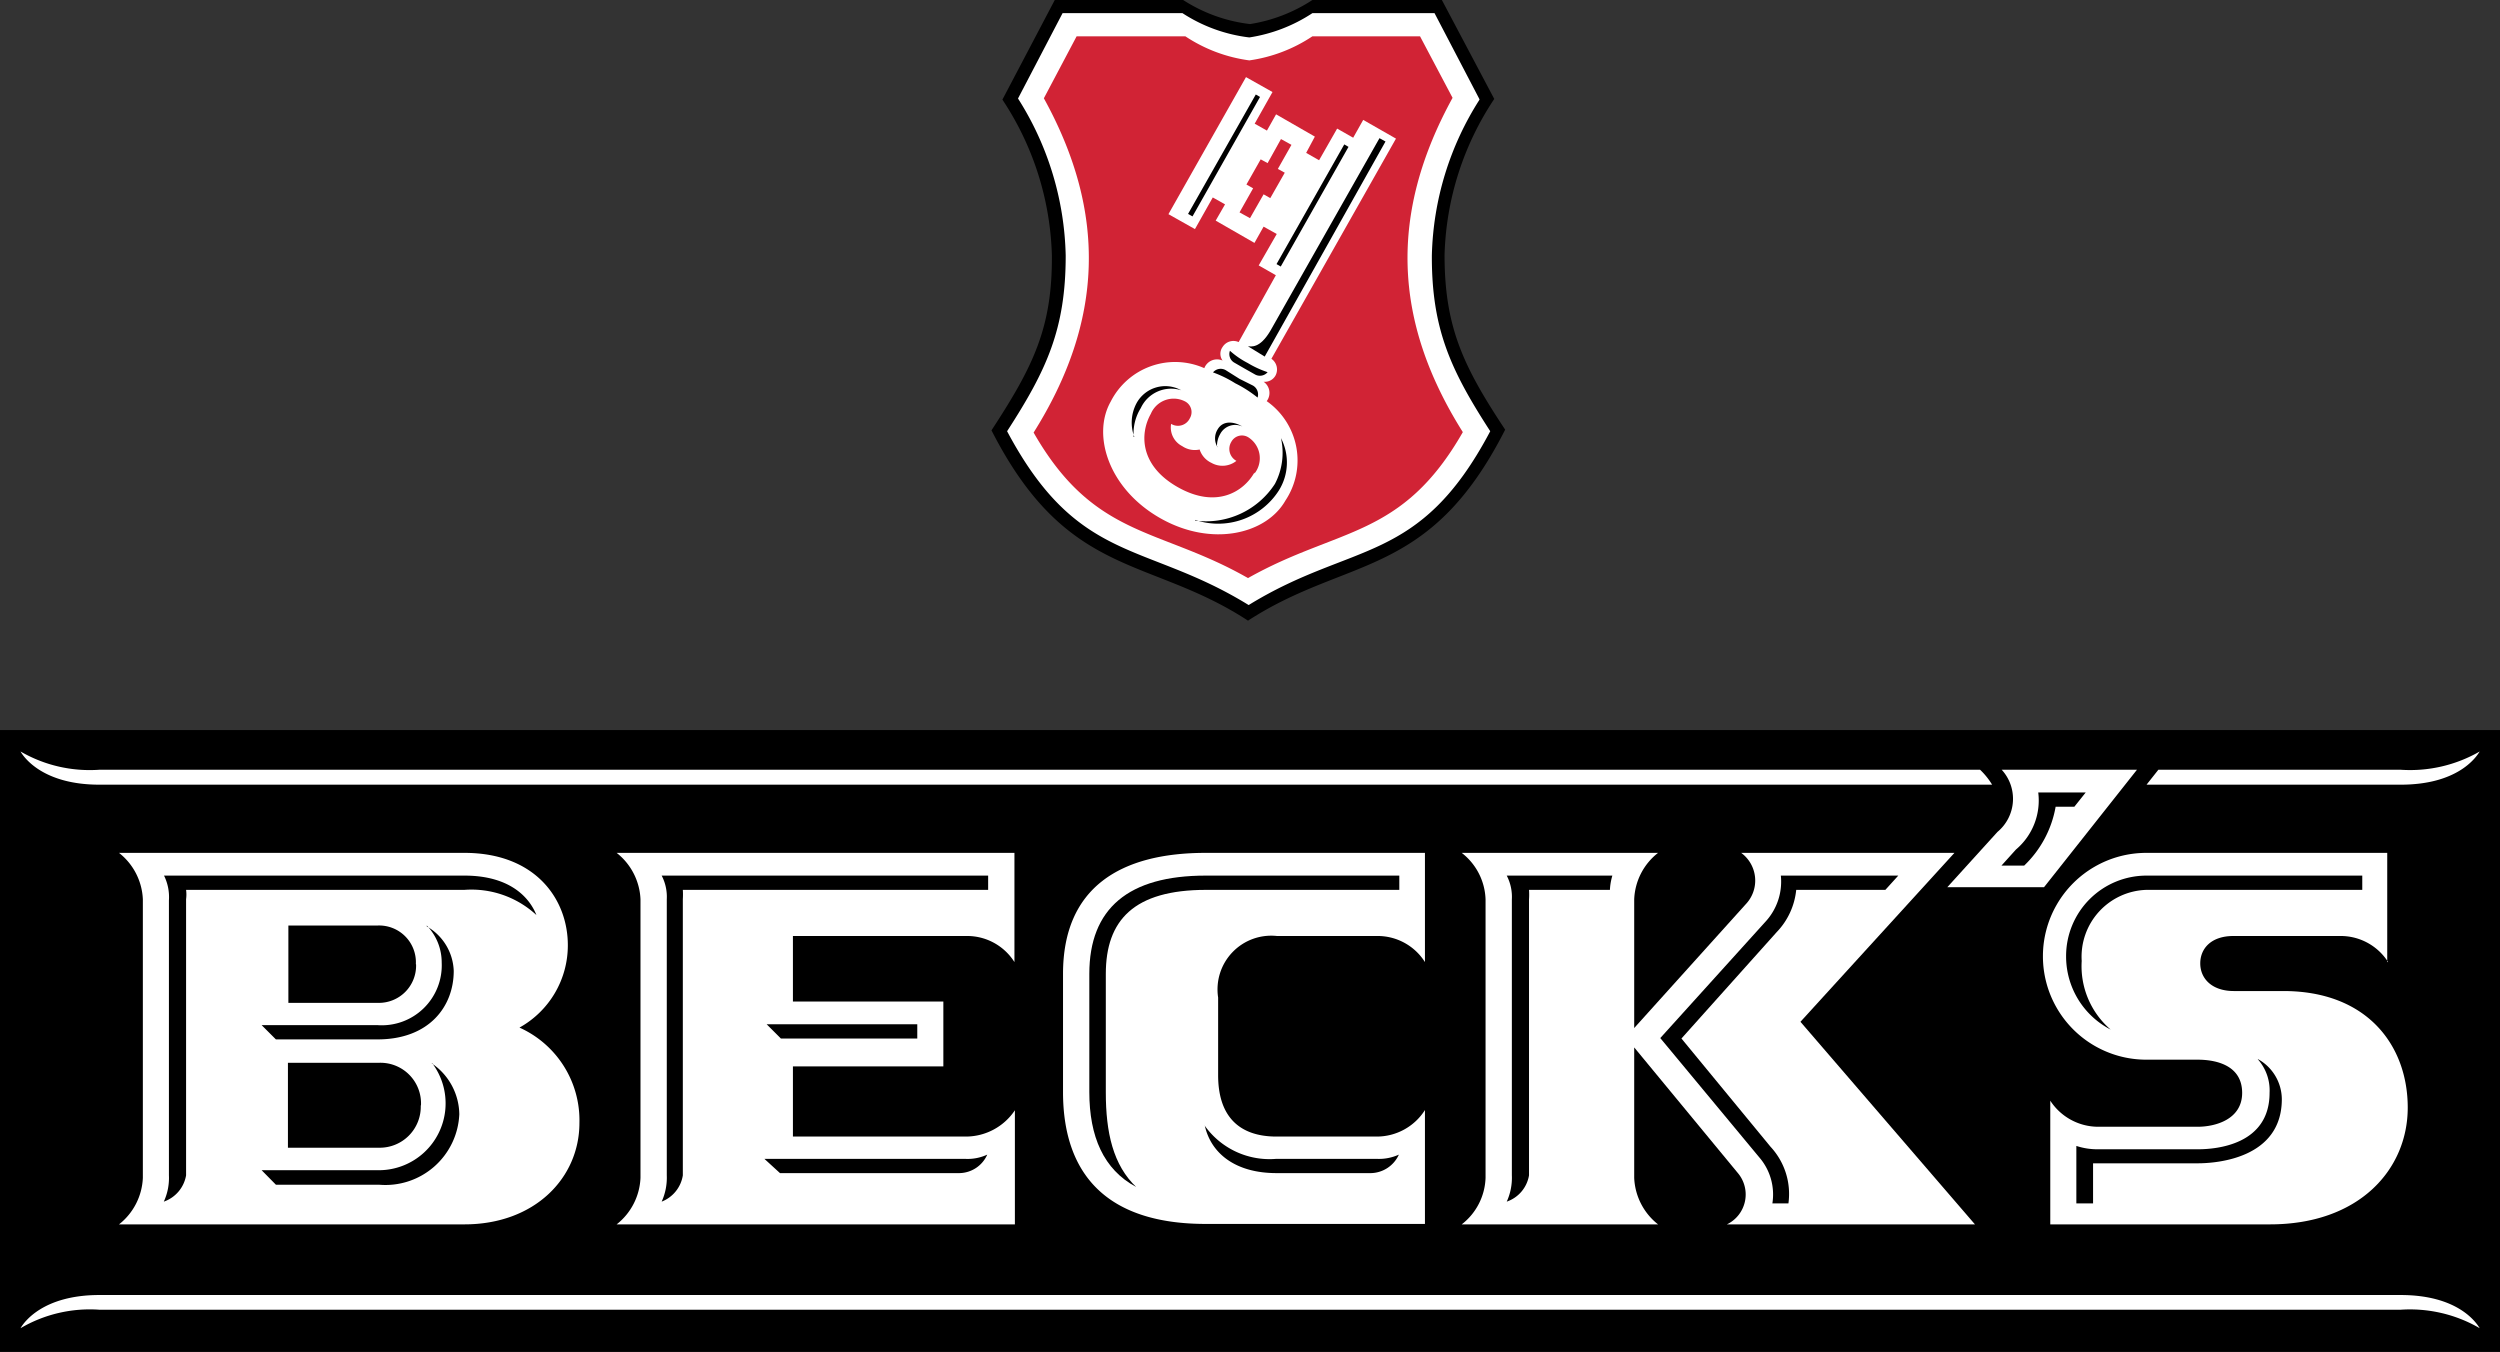 <svg xmlns="http://www.w3.org/2000/svg" xmlns:xlink="http://www.w3.org/1999/xlink" viewBox="0 0 112.18 60.66"><rect x="0" y="0" width="112.18" height="60.66" fill="#333333" stroke="none"/><defs><style>.cls-1{fill:none;}.cls-2{clip-path:url(#clip-path);}.cls-3{fill:#fff;}.cls-4{fill:#d12335;}</style><clipPath id="clip-path" transform="translate(0 0)"><rect class="cls-1" width="112.18" height="60.66"></rect></clipPath></defs><g id="Layer_2" data-name="Layer 2"><g id="Layer_1-2" data-name="Layer 1"><rect y="32.76" width="112.18" height="27.9"></rect><g class="cls-2"><path d="M56.51,57.87h-52c-2.69,0-3.6,1.34-3.75,1.6l.34.32A6.07,6.07,0,0,1,4.46,59H107.72a6,6,0,0,1,3.41.79l.35-.33c-.16-.27-1.08-1.6-3.76-1.6Z" transform="translate(0 0)"></path><path d="M.71,33.84c.15.27,1.06,1.61,3.75,1.61H89.89l-.29-.36L89,34.28l-.1,0H4.46a6.07,6.07,0,0,1-3.41-.78Z" transform="translate(0 0)"></path><path d="M107.72,34.3h-11l-.91,1.15h11.9c2.68,0,3.6-1.34,3.76-1.61l-.35-.32a6.07,6.07,0,0,1-3.41.78" transform="translate(0 0)"></path><path d="M17,47.93a1.63,1.63,0,0,1,1.18.45,1.7,1.7,0,0,1,.47,1.2h0A1.6,1.6,0,0,1,17,51.26H13.16V47.93Zm0-6.16a1.43,1.43,0,0,1,1.06.41,1.51,1.51,0,0,1,.42,1.07v0a1.43,1.43,0,0,1-1.48,1.48H13.16v-3ZM5.34,38H4.61l.58.43a2.57,2.57,0,0,1,1,1.89v12.5a2.55,2.55,0,0,1-1,1.9l-.58.43H20.84c3.08,0,5.4-2.06,5.4-4.79a4.75,4.75,0,0,0-2.48-4.3,4.42,4.42,0,0,0,2-3.68c0-2.18-1.51-4.38-4.88-4.38Z" transform="translate(0 0)"></path><path d="M45.52,38H27l.57.43a2.57,2.57,0,0,1,1,1.89v12.5a2.57,2.57,0,0,1-1,1.9l-.58.43H45.78V49l-.45.73a2.38,2.38,0,0,1-2,1.05H35.82V48.09h6.75V44.7H35.82V42.25h7.54a2.26,2.26,0,0,1,2,1l.45.81V38Z" transform="translate(0 0)"></path><path d="M63.94,38H54.1c-4.34,0-6.64,2-6.64,5.67V49c0,4,2.3,6.16,6.64,6.16H64.19V49l-.45.74a2.36,2.36,0,0,1-2,1.05h-4.5c-1.58,0-2.38-.84-2.38-2.51V44.76c0-1.67.81-2.51,2.4-2.51h4.48a2.28,2.28,0,0,1,1.95,1l.46.79V38Z" transform="translate(0 0)"></path><path d="M107.12,38H96.31a4.88,4.88,0,1,0,0,9.76h2.3c.66,0,1.79.16,1.79,1.25,0,1.24-1.61,1.28-1.79,1.28H94.14a2.28,2.28,0,0,1-2-1.08l-.43-.54v6.48h10.1c4.41,0,6.42-2.84,6.42-5.48,0-3.32-2.28-5.47-5.82-5.47h-2.22c-.78,0-1.26-.38-1.26-1s.48-1,1.26-1H105a2.33,2.33,0,0,1,2,1l.45.77V38Z" transform="translate(0 0)"></path><path d="M95.89,34.3H89.26l.39.41a1.69,1.69,0,0,1-.19,2.45l-2.63,2.89h5l4.55-5.75Z" transform="translate(0 0)"></path><path d="M87.7,38H77.29l.72.45a1.21,1.21,0,0,1,.51,1,1.42,1.42,0,0,1-.36.92L73.57,45.5V40.36a2.57,2.57,0,0,1,1-1.9l.58-.43H64.85l.6.43a2.52,2.52,0,0,1,1,1.9V52.85a2.57,2.57,0,0,1-1,1.9l-.59.43H75.12l-.57-.43a2.57,2.57,0,0,1-1-1.9V47.68l4.28,5.14a1.14,1.14,0,0,1,.28.75,2.13,2.13,0,0,1,0,.27,1.32,1.32,0,0,1-.69.88l.11.46H89.15l-8-9.32L88.25,38Z" transform="translate(0 0)"></path><path class="cls-3" d="M56.51,58.77h51.21a6.22,6.22,0,0,1,3.55.83c-.17-.28-1-1.49-3.55-1.49H4.46c-2.52,0-3.38,1.21-3.54,1.49a6.14,6.14,0,0,1,3.54-.83Z" transform="translate(0 0)"></path><path class="cls-3" d="M56.51,34.54H88.85a3.24,3.24,0,0,1,.54.67H4.46c-2.52,0-3.38-1.21-3.54-1.49a6.18,6.18,0,0,0,3.54.82Z" transform="translate(0 0)"></path><path class="cls-3" d="M96.85,34.54h10.87a6.26,6.26,0,0,0,3.55-.82c-.17.28-1,1.49-3.55,1.49H96.32Z" transform="translate(0 0)"></path><path class="cls-3" d="M5.34,38.27a2.8,2.8,0,0,1,1.07,2.08v12.5a2.8,2.8,0,0,1-1.07,2.09h15.5C24,54.94,26,52.85,26,50.39a4.56,4.56,0,0,0-2.69-4.28,4.22,4.22,0,0,0,2.17-3.7c0-2.06-1.45-4.14-4.64-4.14ZM18.88,49.6A1.84,1.84,0,0,1,17,51.5H12.92V47.69H17a1.82,1.82,0,0,1,1.89,1.91m-.22-6.33A1.67,1.67,0,0,1,16.94,45h-4V41.53h4a1.65,1.65,0,0,1,1.72,1.74" transform="translate(0 0)"></path><path class="cls-3" d="M27.67,38.27a2.8,2.8,0,0,1,1.07,2.08v12.5a2.8,2.8,0,0,1-1.07,2.09H45.54V49.82A2.65,2.65,0,0,1,43.35,51H35.58V47.85h6.75V44.94H35.58V42h7.78a2.51,2.51,0,0,1,2.16,1.17V38.27Z" transform="translate(0 0)"></path><path class="cls-3" d="M63.94,43.18V38.27H54.1c-3.85,0-6.4,1.57-6.4,5.43V49c0,3.85,2.13,5.92,6.4,5.92h9.84V49.81A2.56,2.56,0,0,1,61.78,51h-4.5c-1.71,0-2.62-.94-2.62-2.75V44.76A2.41,2.41,0,0,1,57.3,42h4.48a2.51,2.51,0,0,1,2.16,1.17" transform="translate(0 0)"></path><path class="cls-3" d="M107.12,43.17v-4.9H96.31a4.64,4.64,0,1,0,0,9.28h2.3c.92,0,2,.3,2,1.49s-1.2,1.52-2,1.52H94.14A2.57,2.57,0,0,1,92,49.39v5.55h9.86c4,0,6.18-2.46,6.18-5.24s-1.81-5.23-5.58-5.23h-2.22c-1,0-1.51-.57-1.51-1.24S99.22,42,100.22,42H105a2.52,2.52,0,0,1,2.16,1.17" transform="translate(0 0)"></path><path class="cls-3" d="M89.82,34.54a1.93,1.93,0,0,1-.19,2.79l-2.25,2.48h4.34l4.17-5.27Z" transform="translate(0 0)"></path><path class="cls-3" d="M65.59,38.27a2.75,2.75,0,0,1,1.07,2.09V52.85a2.75,2.75,0,0,1-1.07,2.09H74.4a2.8,2.8,0,0,1-1.07-2.09V47L78,52.66a1.49,1.49,0,0,1-.51,2.28H88.62l-7.83-9.09,6.91-7.58H78.13a1.54,1.54,0,0,1,.2,2.31l-5,5.55V40.36a2.78,2.78,0,0,1,1.07-2.09Z" transform="translate(0 0)"></path><path d="M7.35,53.92a1.52,1.52,0,0,0,1-1.18V40.35a1.61,1.61,0,0,0,0-.42H20.84a4.29,4.29,0,0,1,3.23,1.13c-.17-.43-.84-1.77-3.23-1.77H7.36a2.17,2.17,0,0,1,.22,1.11V52.74a2.54,2.54,0,0,1-.23,1.18" transform="translate(0 0)"></path><path d="M19.15,41.53a2.38,2.38,0,0,1,.67,1.66A2.69,2.69,0,0,1,16.94,46h-5.2l.64.64h4.56c2.32,0,3.42-1.48,3.42-3.07a2.39,2.39,0,0,0-1.21-2" transform="translate(0 0)"></path><path d="M19.38,47.69A3,3,0,0,1,17,52.51H11.74l.64.65H17A3.32,3.32,0,0,0,20.61,50a2.8,2.8,0,0,0-1.23-2.28" transform="translate(0 0)"></path></g><polygon points="34.4 45.96 35.04 46.6 41.16 46.6 41.16 45.96 34.4 45.96"></polygon><g class="cls-2"><path d="M44.34,39.93v-.64H29.69a2.06,2.06,0,0,1,.23,1.06V52.74a2.6,2.6,0,0,1-.23,1.18,1.52,1.52,0,0,0,.95-1.18V40.35a3.35,3.35,0,0,0,0-.42Z" transform="translate(0 0)"></path><path d="M35,52.64h8.05a1.39,1.39,0,0,0,1.25-.83,2.09,2.09,0,0,1-1,.19h-9Z" transform="translate(0 0)"></path><path d="M51,53.28c-1.06-1-1.38-2.47-1.38-4.26V43.7c0-2.41,1.26-3.77,4.5-3.77h8.67v-.64H54.1c-3.46,0-5.22,1.47-5.22,4.41V49c0,2,.64,3.48,2.1,4.26" transform="translate(0 0)"></path><path d="M54.06,50.5c.27,1.24,1.36,2.14,3.22,2.14h4.24a1.41,1.41,0,0,0,1.25-.83,2.16,2.16,0,0,1-1,.19h-4.5a3.57,3.57,0,0,1-3.22-1.5" transform="translate(0 0)"></path><path d="M94.71,46.2a3.75,3.75,0,0,1-1.3-3.08,3,3,0,0,1,2.92-3.19H106v-.64H96.33a3.61,3.61,0,0,0-3.62,3.62,3.69,3.69,0,0,0,2,3.29" transform="translate(0 0)"></path><path d="M101.32,47.54a2.1,2.1,0,0,1,.52,1.5c0,2.33-2.39,2.53-3.21,2.53H94.17a3,3,0,0,1-1-.15V54h.75V52.2l.29,0h4.41c.85,0,3.77-.22,3.77-2.88a2.07,2.07,0,0,0-1.08-1.8" transform="translate(0 0)"></path><path d="M90.83,38.84a4.8,4.8,0,0,0,1.41-2.64h.84l.51-.64H91.46a2.88,2.88,0,0,1-1,2.56l-.65.72Z" transform="translate(0 0)"></path><path d="M67.61,53.92a1.51,1.51,0,0,0,1-1.18V40.36a3.1,3.1,0,0,0,0-.43h3.63a2.68,2.68,0,0,1,.11-.64H67.61a2.07,2.07,0,0,1,.23,1.07V52.74a2.57,2.57,0,0,1-.23,1.18" transform="translate(0 0)"></path><path d="M75.45,46.6l4,4.86A3.11,3.11,0,0,1,80.25,54h-.72a2.55,2.55,0,0,0-.59-2.07L74.5,46.58l4.71-5.21a2.65,2.65,0,0,0,.7-2.08h5.27l-.58.64h-4a3.19,3.19,0,0,1-.88,1.9Z" transform="translate(0 0)"></path><path class="cls-3" d="M59,.34a7.13,7.13,0,0,1-2.93,1.08A7,7,0,0,1,53,.34H47.53L45.37,4.43a13.52,13.52,0,0,1,2.17,7v.1c0,3.12-.8,4.89-2.66,7.76,2.24,4.31,4.55,5.22,7.23,6.26A21.11,21.11,0,0,1,56,27.46a21.49,21.49,0,0,1,3.91-1.87c2.67-1,5-1.95,7.23-6.26-1.87-2.87-2.67-4.64-2.67-7.76v-.1a13.59,13.59,0,0,1,2.18-7c-.16-.29-2-3.77-2.16-4.09Z" transform="translate(0 0)"></path><path class="cls-4" d="M65.19,4.41,63.72,1.63H58.89a6.82,6.82,0,0,1-2.83,1.08,6.81,6.81,0,0,1-2.87-1.08H48.31L46.84,4.41c2.84,5.15,2.68,10-.46,15C49.11,24.18,52,23.65,56,25.94c4.06-2.29,6.9-1.76,9.64-6.55-3.15-5-3.3-9.83-.46-15" transform="translate(0 0)"></path><path d="M64.7,0l2.35,4.44a13.27,13.27,0,0,0-2.23,7c0,3.24.84,5,2.72,7.84C64.13,26,60.48,24.94,56,27.85,51.55,24.94,47.9,26,44.49,19.31c1.87-2.86,2.73-4.6,2.71-7.84a13.26,13.26,0,0,0-2.22-7L47.33,0h5.76a7.05,7.05,0,0,0,3,1.08A7.12,7.12,0,0,0,58.89,0Zm1.67,4.42-2-3.83H58.89a7.08,7.08,0,0,1-2.83,1.09,7,7,0,0,1-3-1.09H47.68l-2,3.83a13.66,13.66,0,0,1,2.14,7.05c0,3.29-.85,5.13-2.63,7.88,3.19,6,6.17,4.92,10.84,7.8,4.67-2.88,7.65-1.76,10.84-7.8-1.78-2.75-2.63-4.59-2.62-7.88a13.56,13.56,0,0,1,2.14-7" transform="translate(0 0)"></path><path class="cls-3" d="M56.29,21.2c-.49.87-1.71,1.64-3.44.66s-1.7-2.42-1.21-3.29A1.11,1.11,0,0,1,53.15,18a.54.54,0,0,1,.24.77.59.59,0,0,1-.84.25.94.94,0,0,0,.5,1,1,1,0,0,0,.78.15,1,1,0,0,0,.53.6,1,1,0,0,0,1.12-.09.61.61,0,0,1-.23-.85.54.54,0,0,1,.79-.19,1.11,1.11,0,0,1,.25,1.61M57,8.89l-.3-.17-.61,1.07-.47-.26.61-1.08-.3-.17.64-1.13.31.17.6-1.08.47.26-.61,1.08.31.17ZM56.84,18a.61.61,0,0,0-.14-.87.55.55,0,0,0,.54-.29.58.58,0,0,0-.19-.74l5.59-9.88-1.47-.84-.45.8L60,5.77l-.81,1.42-.58-.33L59,6.13l-1.74-1-.41.73-.55-.31.8-1.42-1.19-.67L52.43,9.61l1.19.67.8-1.42.55.31-.42.73,1.74,1,.41-.73.59.33-.81,1.41.77.44-1.67,3a.57.57,0,0,0-.72.22.52.52,0,0,0,0,.61.61.61,0,0,0-.82.34,3.24,3.24,0,0,0-4.2,1.5c-.85,1.5-.1,3.91,2.22,5.23s4.77.71,5.62-.79A3.25,3.25,0,0,0,56.84,18" transform="translate(0 0)"></path></g><polygon points="60.32 6.48 60.51 6.59 57.47 11.96 57.28 11.85 60.32 6.48"></polygon><polygon points="56.35 4.24 56.54 4.35 53.51 9.71 53.31 9.6 56.35 4.24"></polygon><g class="cls-2"><path d="M54.63,20.06a.76.76,0,0,1,0-.78c.26-.46.79-.34,1.12-.14a.76.76,0,0,0-1,.34,1.06,1.06,0,0,0-.14.58" transform="translate(0 0)"></path><path d="M61.9,6.2l.27.15L56.75,16,56,15.54c.13,0,.52.12,1-.69Z" transform="translate(0 0)"></path><path d="M50.9,19.61a1.85,1.85,0,0,1,.1-1.52,1.47,1.47,0,0,1,2-.58,1.5,1.5,0,0,0-1.81.8,2.15,2.15,0,0,0-.32,1.3" transform="translate(0 0)"></path><path d="M53.63,23.33A3.23,3.23,0,0,0,57.39,22a2.37,2.37,0,0,0,.09-2.34,3,3,0,0,1-.27,2.05,3.68,3.68,0,0,1-3.58,1.65" transform="translate(0 0)"></path><path d="M55.85,16.54l-.45-.26a.44.44,0,0,1-.21-.54,3.79,3.79,0,0,0,.8.55,4.39,4.39,0,0,0,.89.41.45.45,0,0,1-.57.1Z" transform="translate(0 0)"></path><path d="M55.62,17,55,16.61a.45.45,0,0,0-.57.1,5.21,5.21,0,0,1,1,.49,5.49,5.49,0,0,1,1,.64.46.46,0,0,0-.21-.54Z" transform="translate(0 0)"></path></g></g></g></svg>